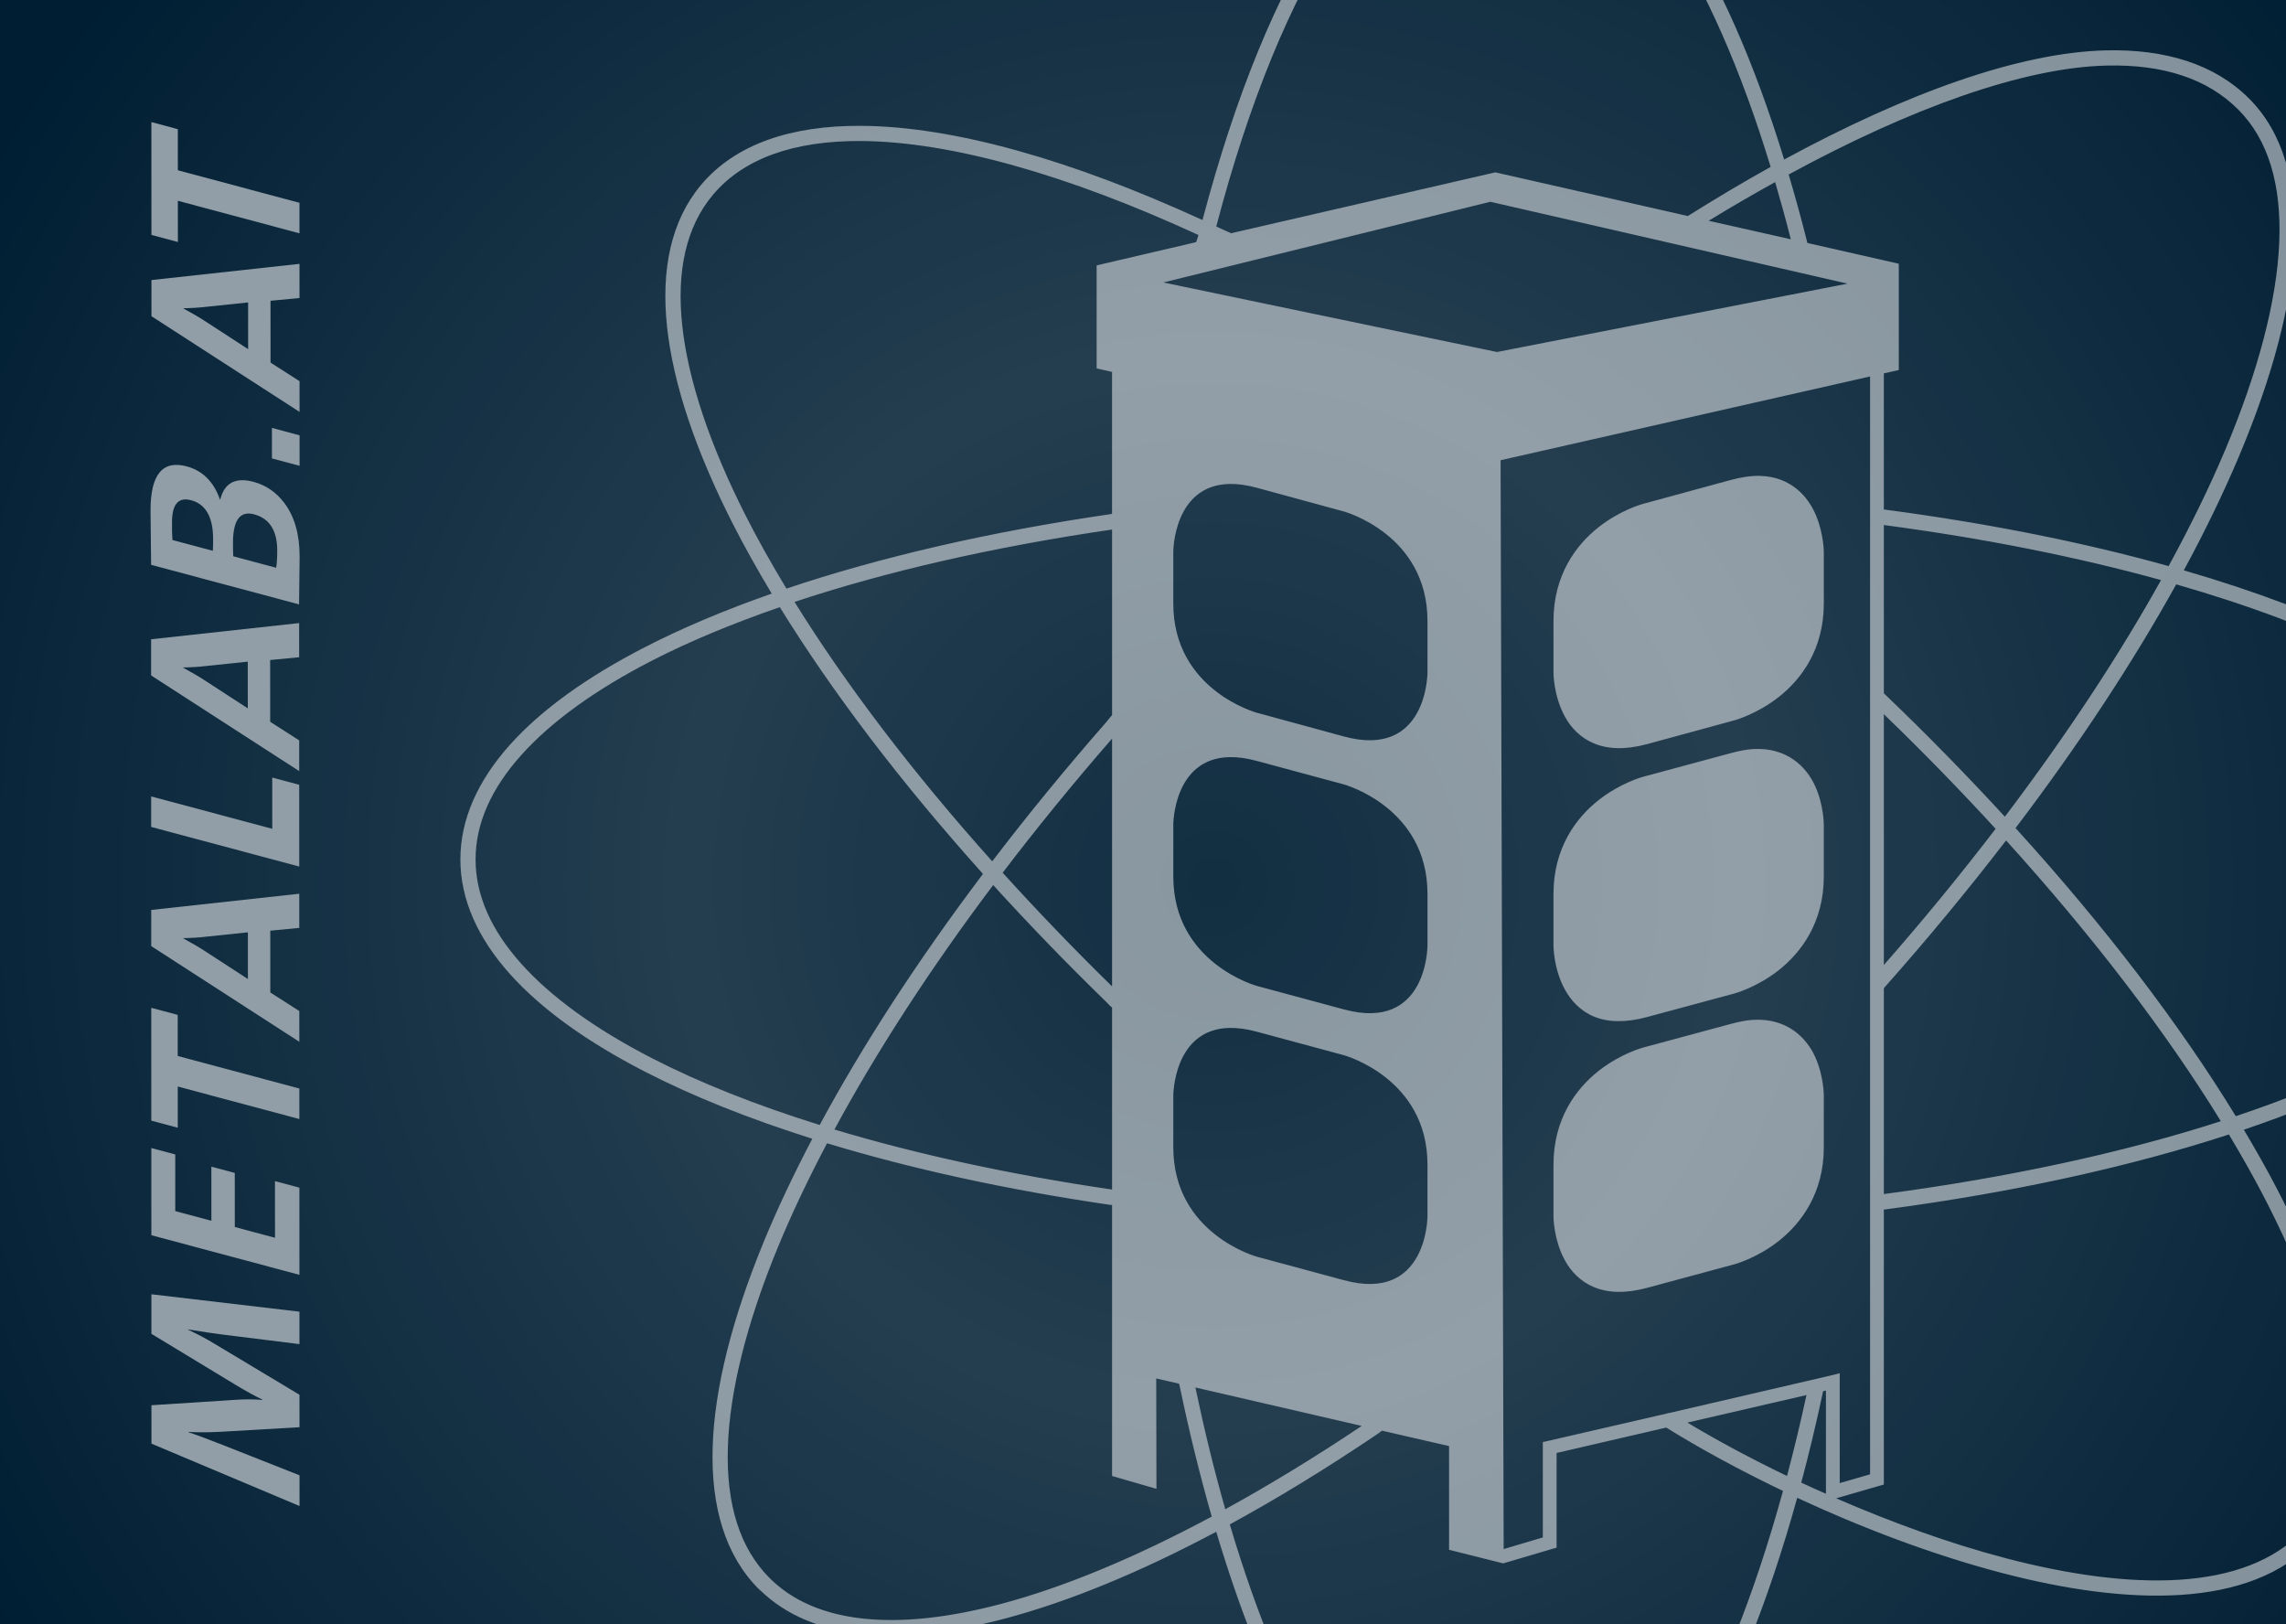 <?xml version="1.0" encoding="UTF-8" standalone="no"?>
<!-- Created with Inkscape (http://www.inkscape.org/) -->

<svg
   width="76mm"
   height="54mm"
   id="svg2"
   version="1.1"
   inkscape:version="1.2.1 (9c6d41e410, 2022-07-14)"
   sodipodi:docname="Metalab_cut.svg"
   inkscape:export-filename="Metalab_cut.tiff"
   inkscape:export-xdpi="600"
   inkscape:export-ydpi="600"
   viewBox="0 0 269.291 191.339"
   xmlns:inkscape="http://www.inkscape.org/namespaces/inkscape"
   xmlns:sodipodi="http://sodipodi.sourceforge.net/DTD/sodipodi-0.dtd"
   xmlns:xlink="http://www.w3.org/1999/xlink"
   xmlns="http://www.w3.org/2000/svg"
   xmlns:svg="http://www.w3.org/2000/svg"
   xmlns:rdf="http://www.w3.org/1999/02/22-rdf-syntax-ns#"
   xmlns:cc="http://creativecommons.org/ns#"
   xmlns:dc="http://purl.org/dc/elements/1.1/">
  <defs
     id="defs4">
    <linearGradient
       id="linearGradient7978">
      <stop
         style="stop-color:#ffffff;stop-opacity:0.069;"
         offset="0"
         id="stop7980" />
      <stop
         id="stop7986"
         offset="0.37"
         style="stop-color:#ffffff;stop-opacity:0.143;" />
      <stop
         style="stop-color:#ffffff;stop-opacity:0;"
         offset="1"
         id="stop7982" />
    </linearGradient>
    <linearGradient
       id="linearGradient7970">
      <stop
         style="stop-color:#ffffff;stop-opacity:1;"
         offset="0"
         id="stop7972" />
      <stop
         style="stop-color:#ffffff;stop-opacity:0;"
         offset="1"
         id="stop7974" />
    </linearGradient>
    <linearGradient
       id="linearGradient6194">
      <stop
         style="stop-color:#002d4b;stop-opacity:0.84;"
         offset="0"
         id="stop6196" />
      <stop
         style="stop-color:#002d4b;stop-opacity:1;"
         offset="1"
         id="stop6198" />
    </linearGradient>
    <radialGradient
       inkscape:collect="always"
       xlink:href="#linearGradient6194"
       id="radialGradient6235"
       cx="384.021"
       cy="320.832"
       fx="384.021"
       fy="320.832"
       r="774.983"
       gradientUnits="userSpaceOnUse" />
    <radialGradient
       inkscape:collect="always"
       xlink:href="#linearGradient7978"
       id="radialGradient4103"
       gradientUnits="userSpaceOnUse"
       gradientTransform="matrix(0.57,0,0,0.57,153.724,69.708)"
       cx="384.021"
       cy="320.832"
       fx="384.021"
       fy="320.832"
       r="774.983" />
    <filter
       id="filter3056"
       inkscape:label="Noisy blur"
       inkscape:menu="Blurs"
       inkscape:menu-tooltip="Small-scale roughening and blurring to edges and content"
       x="-0.015"
       width="1.03"
       y="-0.02"
       height="1.041"
       color-interpolation-filters="sRGB">
      <feGaussianBlur
         id="feGaussianBlur3058"
         stdDeviation="5"
         result="result1" />
      <feTurbulence
         id="feTurbulence3060"
         numOctaves="1"
         seed="0"
         type="fractalNoise"
         baseFrequency="0.1"
         result="result2" />
      <feDisplacementMap
         in2="result2"
         id="feDisplacementMap3062"
         scale="5"
         yChannelSelector="G"
         xChannelSelector="R"
         result="result3"
         in="result1" />
      <feComposite
         in2="result3"
         id="feComposite3064"
         operator="atop" />
    </filter>
  </defs>
  <sodipodi:namedview
     id="base"
     pagecolor="#ffffff"
     bordercolor="#666666"
     borderopacity="1.0"
     inkscape:pageopacity="0.0"
     inkscape:pageshadow="2"
     inkscape:zoom="1.7589249"
     inkscape:cx="52.588942"
     inkscape:cy="100.91392"
     inkscape:document-units="px"
     inkscape:current-layer="layer1"
     showgrid="false"
     inkscape:window-width="1920"
     inkscape:window-height="1010"
     inkscape:window-x="-7"
     inkscape:window-y="-7"
     inkscape:window-maximized="1"
     showguides="true"
     inkscape:snap-global="true"
     inkscape:guide-bbox="true"
     inkscape:showpageshadow="2"
     inkscape:pagecheckerboard="0"
     inkscape:deskcolor="#d1d1d1" />
  <g
     inkscape:groupmode="layer"
     id="layer2"
     inkscape:label="Druck">
    <path
       style="fill:#ffffff;fill-opacity:1;stroke:none;stroke-width:1"
       d="M -8.055,-1.484 H 293.861 V 216.961 H -8.055 Z"
       id="rect4101" />
  </g>
  <g
     inkscape:label="Layer 1"
     inkscape:groupmode="layer"
     id="layer1"
     transform="translate(0,-527.953)"
     style="display:inline">
    <path
       style="fill:#001e33;fill-opacity:1;stroke:none;stroke-width:1"
       d="M -11.625,523.599 V 748.448 H 296.54 V 523.599 Z"
       id="path7968"
       inkscape:connector-curvature="0" />
    <path
       style="display:inline;fill:url(#radialGradient4103);fill-opacity:1;stroke:none;stroke-width:2.63;filter:url(#filter3056)"
       d="M 35.188,-32.562 C 6.705,1.11 -16.844,39.094 -34.312,80.281 v 344.688 c 21.179,49.951 51.283,95.205 88.312,133.75 h 637.312 c 34.989,-36.418 63.814,-78.802 84.75,-125.5 V 72.062 C 759.009,34.032 736.736,-1.141 710.156,-32.562 Z"
       id="path5424"
       inkscape:connector-curvature="0"
       transform="matrix(0.38,0,0,0.38,1.423,535.982)"
       inkscape:export-filename="/home/gem/Documents/imgs/bearbeitet/für andre/metalab/postkarte/hochaufloesend2.png"
       inkscape:export-xdpi="600.01904"
       inkscape:export-ydpi="600.01904" />
    <path
       inkscape:connector-curvature="0"
       id="ellipse3097"
       d="m 176.935,504.085 c -7.625,0 -14.658,5.329 -20.716,14.398 -5.772,8.641 -10.71,20.786 -14.565,35.393 -15.463,-7.1 -29.324,-11.022 -40.174,-11.099 -8.254,-0.058 -14.851,2.138 -18.899,6.961 -3.528,4.204 -4.731,9.977 -3.998,16.746 0.733,6.769 3.39,14.602 7.716,23.12 1.366,2.689 2.922,5.458 4.613,8.275 -5.52,1.931 -10.534,4.043 -14.957,6.318 -6.767,3.481 -12.171,7.338 -15.907,11.518 -3.737,4.18 -5.815,8.73 -5.815,13.475 0,4.746 2.079,9.294 5.815,13.475 3.736,4.181 9.14,8.035 15.907,11.518 5.666,2.916 12.306,5.569 19.737,7.912 -2.197,4.188 -4.126,8.258 -5.731,12.161 -3.725,9.058 -5.809,17.256 -6.011,24.21 -0.202,6.955 1.483,12.721 5.424,16.662 l 0.224,0.196 c 6.1,5.882 16.293,6.606 28.767,3.299 7.527,-1.995 15.94,-5.459 24.909,-10.232 3.177,10.659 6.97,19.784 11.266,26.922 6.437,10.696 14.053,17.054 22.393,17.054 8.281,0 15.857,-6.407 22.281,-17.082 4.838,-8.04 9.081,-18.556 12.497,-30.892 7.496,3.485 15.896,6.704 24.155,8.862 7.378,1.928 14.655,2.989 21.051,2.572 6.397,-0.417 11.959,-2.325 15.796,-6.458 l 0.028,-0.028 h 0.028 c 3.604,-4.295 4.726,-10.305 3.83,-17.361 -0.896,-7.056 -3.805,-15.234 -8.443,-24.127 -1.165,-2.234 -2.452,-4.505 -3.83,-6.821 5.631,-1.907 10.755,-4.007 15.292,-6.262 7.116,-3.538 12.78,-7.461 16.718,-11.742 3.938,-4.281 6.15,-8.959 6.15,-13.839 0,-4.88 -2.213,-9.532 -6.15,-13.811 -3.938,-4.278 -9.602,-8.235 -16.718,-11.77 -6.372,-3.165 -13.897,-6.017 -22.365,-8.471 2.524,-4.664 4.719,-9.194 6.542,-13.531 3.924,-9.334 6.18,-17.804 6.486,-24.965 0.306,-7.162 -1.344,-13.086 -5.34,-17.082 -4.064,-4.064 -9.88,-5.835 -16.83,-5.675 -10.249,0.236 -23.586,5.065 -37.937,12.86 -3.506,-11.435 -7.73,-21.041 -12.525,-28.236 -6.057,-9.089 -13.083,-14.426 -20.716,-14.426 z m 0,1.789 c 6.795,0 13.352,4.816 19.234,13.643 4.702,7.056 8.92,16.63 12.413,28.096 -3.219,1.788 -6.466,3.725 -9.757,5.787 l -22.673,-5.144 -31.126,7.172 c 0,0 -0.679,-0.292 -0.912,-0.406 -0.281,-0.134 -0.559,-0.26 -0.839,-0.391 3.833,-14.614 8.782,-26.721 14.426,-35.169 5.883,-8.807 12.447,-13.587 19.234,-13.587 z m 71.234,29.802 c 6.625,-0.153 11.838,1.522 15.488,5.172 3.547,3.546 5.129,8.865 4.836,15.712 -0.293,6.846 -2.478,15.148 -6.346,24.35 -1.844,4.386 -4.099,8.98 -6.682,13.727 -10.01,-2.794 -21.262,-5.044 -33.436,-6.654 -0.037,-0.003 -0.075,-0.003 -0.112,0 V 571.992 c 3.9e-4,-0.019 3.9e-4,-0.037 0,-0.056 l 1.761,-0.391 v -12.525 l -10.77,-2.445 c 0,0 -0.072,-0.297 -0.105,-0.434 -0.66,-2.623 -1.369,-5.167 -2.097,-7.632 14.372,-7.818 27.664,-12.606 37.462,-12.832 z m -146.689,8.89 c 10.491,0.074 24.262,3.955 39.698,11.071 -0.075,0.291 -0.189,0.612 -0.278,0.841 l -11.716,2.738 v 0.391 11.35 0.391 l 1.817,0.419 v 16.703 l -0.14,0.043 c -14.284,2.08 -27.212,5.077 -38.217,8.778 -1.753,-2.902 -3.353,-5.742 -4.753,-8.499 -4.26,-8.388 -6.821,-16.025 -7.52,-22.477 -0.699,-6.452 0.466,-11.661 3.606,-15.404 3.606,-4.297 9.57,-6.402 17.501,-6.346 z m 107.633,4.836 c 0.641,2.186 1.258,4.424 1.845,6.738 l -9.673,-2.181 c 2.627,-1.616 5.25,-3.122 7.828,-4.557 z m -33.548,2.32 42.075,9.645 -20.073,3.914 h -0.028 l -21.191,4.138 -19.877,-4.138 -19.43,-4.054 38.524,-9.505 z m 44.731,20.576 v 37.602 c -8.8e-4,0.028 -8.8e-4,0.056 0,0.084 -0.021,0.11 -0.021,0.225 0,0.335 v 78.446 12.86 l -3.578,1.034 v -11.91 -1.034 l -0.978,0.252 -19.15,4.445 h -0.084 c -0.058,0.013 -0.114,0.032 -0.168,0.056 l -13.95,3.215 -0.643,0.14 v 0.643 10.596 l -4.613,1.37 -0.363,-128.265 43.529,-9.869 z m -12.972,11.714 c -1.049,-0.025 -2.221,0.149 -3.523,0.503 l -10.26,2.796 c 0,0 -2.639,0.696 -5.256,2.768 -2.617,2.071 -5.284,5.615 -5.284,11.015 v 6.095 c 0,0 -0.009,2.746 1.37,5.228 0.69,1.241 1.773,2.429 3.383,3.103 1.61,0.674 3.685,0.793 6.29,0.084 l 10.26,-2.796 c 0,0 2.639,-0.703 5.256,-2.768 2.617,-2.065 5.284,-5.587 5.284,-10.987 v -6.122 c 0,0 -0.012,-2.102 -0.923,-4.277 -0.911,-2.175 -2.931,-4.553 -6.598,-4.641 z m -62.511,0.951 c 0.941,-0.023 2.013,0.113 3.243,0.447 l 10.26,2.796 c 0,0 9.841,2.693 9.841,12.888 v 6.095 c 0,0 0,10.197 -9.841,7.52 l -10.26,-2.796 c 0,0 -9.841,-2.666 -9.841,-12.86 v -6.123 c 0,0 0.009,-7.809 6.598,-7.968 z m 77.104,4.837 c 11.89,1.577 22.876,3.782 32.653,6.486 -4.961,8.904 -11.15,18.296 -18.395,27.873 -4.466,-4.851 -9.208,-9.717 -14.258,-14.537 z m -90.915,0.531 v 21.854 l -0.671,0.819 c -4.811,5.49 -9.297,10.979 -13.447,16.411 -9.423,-10.526 -17.29,-20.887 -23.288,-30.557 10.771,-3.584 23.429,-6.484 37.406,-8.527 z m 125.358,6.458 c 8.536,2.452 16.103,5.291 22.449,8.443 6.982,3.468 12.489,7.302 16.215,11.35 3.726,4.048 5.675,8.264 5.675,12.608 0,4.344 -1.949,8.558 -5.675,12.608 -3.726,4.051 -9.233,7.907 -16.215,11.378 -4.547,2.261 -9.728,4.349 -15.432,6.262 -6.582,-10.773 -15.375,-22.315 -25.944,-33.939 7.468,-9.844 13.843,-19.541 18.927,-28.711 z m -164.497,2.684 c 6.147,9.966 14.226,20.616 23.931,31.423 -7.698,10.209 -14.181,20.19 -19.234,29.578 -7.492,-2.338 -14.158,-4.983 -19.793,-7.884 -6.633,-3.414 -11.847,-7.177 -15.376,-11.127 -3.529,-3.949 -5.368,-8.048 -5.368,-12.273 0,-4.225 1.838,-8.325 5.368,-12.273 3.529,-3.948 8.743,-7.715 15.376,-11.127 4.428,-2.278 9.498,-4.381 15.097,-6.318 z m 130.054,12.608 c 4.648,4.483 9.034,8.997 13.168,13.503 -4.077,5.321 -8.473,10.696 -13.168,16.047 z m -90.915,2.88 v 29.187 c -4.56,-4.461 -8.855,-8.944 -12.888,-13.391 3.98,-5.222 8.288,-10.513 12.888,-15.796 z m 75.511,1.23 c -0.844,0.049 -1.744,0.24 -2.712,0.503 l -10.26,2.768 c 0,0 -2.639,0.696 -5.256,2.768 -2.617,2.071 -5.284,5.615 -5.284,11.015 v 6.122 c 0,0 -0.01,2.724 1.37,5.2 0.69,1.238 1.773,2.46 3.383,3.131 1.61,0.671 3.686,0.765 6.29,0.056 l 10.26,-2.768 c 0,0 2.639,-0.696 5.256,-2.768 2.617,-2.071 5.284,-5.615 5.284,-11.015 v -6.095 c 0,0 0.009,-2.266 -1.006,-4.529 -1.014,-2.263 -3.306,-4.62 -7.325,-4.389 z m -61.7,0.951 c 0.941,-0.023 2.013,0.113 3.243,0.447 l 10.26,2.768 c 0,0 9.841,2.694 9.841,12.888 v 6.122 c 0,0 0,10.169 -9.841,7.492 l -10.26,-2.768 c 0,0 -9.841,-2.694 -9.841,-12.888 v -6.123 c 0,0 0.009,-7.781 6.598,-7.94 z m 91.502,9.813 c 10.283,11.35 18.863,22.595 25.301,33.073 -11.418,3.682 -24.859,6.614 -39.698,8.583 v -24.238 c 0.031,-0.035 0.059,-0.072 0.084,-0.112 5.122,-5.771 9.9,-11.562 14.314,-17.305 z m -119.319,5.256 c 4.183,4.601 8.652,9.227 13.391,13.839 0.154,0.178 0.359,0.376 0.615,0.606 v 21.424 c -11.999,-1.757 -23.013,-4.159 -32.709,-7.073 4.937,-9.124 11.22,-18.847 18.703,-28.795 z m 89.517,15.879 c -0.844,0.048 -1.744,0.24 -2.712,0.503 l -10.26,2.768 c 0,0 -2.639,0.696 -5.256,2.768 -2.617,2.071 -5.284,5.615 -5.284,11.015 v 6.095 c 0,0 -0.009,2.746 1.37,5.228 0.69,1.241 1.773,2.429 3.383,3.103 1.61,0.674 3.685,0.793 6.29,0.084 l 10.26,-2.768 c 0,0 2.639,-0.696 5.256,-2.768 2.617,-2.071 5.284,-5.615 5.284,-11.015 v -6.095 c 0,0 0.009,-2.266 -1.006,-4.529 -1.014,-2.263 -3.307,-4.62 -7.325,-4.389 z m -61.7,0.951 c 0.941,-0.023 2.013,0.113 3.243,0.447 l 10.26,2.768 c 0,0 9.841,2.693 9.841,12.888 v 6.095 c 0,0 0,10.197 -9.841,7.52 l -10.26,-2.768 c 0,0 -9.841,-2.693 -9.841,-12.888 v -6.095 c 0,0 0.009,-7.808 6.598,-7.968 z m 117.753,12.553 c 1.446,2.414 2.789,4.783 3.998,7.101 4.572,8.766 7.419,16.768 8.275,23.512 0.856,6.744 -0.269,12.153 -3.467,15.963 -3.435,3.671 -8.509,5.475 -14.593,5.871 -6.109,0.398 -13.18,-0.62 -20.436,-2.516 -6.754,-1.765 -13.646,-4.296 -20.045,-7.073 l 5.032,-1.454 0.587,-0.168 v -32.402 c 0.037,0.003 0.075,0.003 0.112,0 15.145,-2.003 28.87,-5.034 40.537,-8.834 z m -165.14,1.034 c 9.91,3.009 21.164,5.478 33.436,7.269 0.046,0.004 0.093,0.004 0.14,0 v 31.927 l 5.228,1.51 -0.028,-13 2.692,0.613 0.103,0.422 c 1.115,5.354 2.37,10.441 3.746,15.236 -8.995,4.818 -17.388,8.316 -24.826,10.288 -12.322,3.267 -21.851,2.36 -27.258,-3.047 -3.508,-3.508 -5.113,-8.684 -4.92,-15.32 0.193,-6.636 2.202,-14.672 5.871,-23.595 1.618,-3.935 3.576,-8.055 5.815,-12.301 z m 43.389,28.767 19.598,4.529 c -5.498,3.684 -10.885,6.964 -16.075,9.813 -1.292,-4.525 -2.465,-9.312 -3.523,-14.342 z m 74.281,0.363 v 11.993 0.168 c -0.982,-0.435 -1.953,-0.869 -2.907,-1.314 0.923,-3.459 1.78,-7.045 2.572,-10.763 z m -2.292,0.531 c -0.712,3.283 -1.478,6.458 -2.292,9.533 -4.375,-2.101 -8.342,-4.252 -11.742,-6.29 z m -16.522,3.83 c 3.836,2.386 8.547,4.972 13.755,7.464 -3.397,12.361 -7.599,22.874 -12.357,30.78 -6.266,10.412 -13.393,16.215 -20.744,16.215 -7.425,0 -14.578,-5.757 -20.856,-16.187 -4.234,-7.034 -8.034,-16.16 -11.211,-26.866 5.579,-3.042 11.364,-6.576 17.277,-10.568 0.196,-0.127 0.647,-0.474 0.647,-0.474 l 7.908,1.816 v 12.217 l 6.234,1.566 0.196,0.056 v -0.056 c 0.086,-0.005 0.171,-0.024 0.252,-0.056 l 5.396,-1.593 0.587,-0.168 v -0.587 -10.568 z"
       style="color:#000000;font-style:normal;font-variant:normal;font-weight:normal;font-stretch:normal;font-size:medium;line-height:normal;font-family:Sans;-inkscape-font-specification:Sans;text-indent:0;text-align:start;text-decoration:none;text-decoration-line:none;letter-spacing:normal;word-spacing:normal;text-transform:none;writing-mode:lr-tb;direction:ltr;baseline-shift:baseline;text-anchor:start;display:inline;overflow:visible;visibility:visible;fill:#ffffff;fill-opacity:0.5;stroke:none;stroke-width:2;marker:none;enable-background:accumulate"
       inkscape:export-xdpi="49.941895"
       inkscape:export-ydpi="49.941895"
       sodipodi:nodetypes="cscsssscssssscssccscssscsscccsccssssscsssscsccccccccccsccssssccccccccccssccccccccccssssccccccccccccccccccccccccccccccccccccccsccscccscccccccscccscccccccccccccccsssssccccccssssscccccccccccccscccccssccccccscccscccccccccccccccccccsccsccsscccccccscccsccccscsscccccccccccccccsssscccccccccccccccccccssscccccccccccccc" />
    <g
       transform="matrix(0.112,-0.417,0.417,0.112,-403.31,587.553)"
       id="layer1-9"
       style="fill:#919ea7;fill-opacity:1;stroke-width:2.317">
      <g
         style="fill:#919ea7;fill-opacity:1;stroke-width:2.317"
         transform="matrix(0.249,-0.067,0.067,0.249,-540.802,1024.539)"
         id="g4823">
        <path
           id="path4160"
           d="m 2221.865,490.343 -41.855,-3.3e-4 c 0,0 -53.91,88.848 -53.91,88.848 -6.107,10.043 -11.374,19.581 -15.797,28.617 0,0 -0.302,-3e-4 -0.302,-3e-4 0.81,-9.035 0.84,-18.867 0.087,-29.517 0,0 -5.645,-87.948 -5.645,-87.948 l -40.645,-4.2e-4 -66.064,156.65 32.519,2.5e-4 c 0,0 31.727,-80.191 31.727,-80.191 6.891,-17.48 11.534,-29.944 13.919,-37.381 0,0 0.301,2.5e-4 0.301,2.5e-4 -0.629,9.849 -0.573,21.61 0.185,35.266 0,0 4.745,82.302 4.745,82.302 l 34.328,3.6e-4 c 0,0 53.251,-88.628 53.251,-88.628 5.737,-9.435 10.96,-19.185 15.663,-29.237 0,0 0.302,3e-4 0.302,3e-4 -2.541,15.478 -4.341,27.437 -5.401,35.873 0,0 -10.229,81.992 -10.229,81.992 l 34.328,3.6e-4 18.494,-156.646 z m 119.651,130.813 -59.947,-4e-4 11.396,-42.527 57.238,7.8e-4 6.635,-24.763 -57.238,-8.1e-4 10.241,-38.219 59.947,8.6e-4 6.779,-25.301 -92.246,-7e-4 -41.973,156.65 92.246,7.1e-4 6.924,-25.839 z m 183.413,-130.809 -119.382,-0.001 -7.501,27.993 43.604,4.1e-4 -34.474,128.657 32.299,3.1e-4 34.474,-128.657 43.479,2.3e-4 7.501,-27.993 z m 103.559,10e-4 -38.255,-6.1e-4 -101.322,156.649 32.536,3.2e-4 19.664,-30.684 65.373,7.9e-4 2.928,30.684 36.153,6e-4 z m -73.161,102.279 c 0,0 28.682,-44.051 28.682,-44.051 4.375,-6.593 9.16,-14.685 14.35,-24.276 0,0 0.301,1.5e-4 0.301,1.5e-4 0.099,8.596 0.624,16.779 1.554,24.569 0,0 4.552,43.754 4.552,43.754 l -49.439,-2.2e-4 z m 213.165,25.842 -54.219,-7.4e-4 34.329,-128.119 -32.299,-3e-4 -41.974,156.65 86.518,10e-4 7.644,-28.531 z m 146.381,-128.118 -38.255,-1.4e-4 -101.326,156.649 32.536,3.2e-4 19.664,-30.684 65.373,7.8e-4 2.928,30.684 36.153,5.8e-4 z m -73.165,102.28 c 0,0 28.682,-44.051 28.682,-44.051 4.375,-6.593 9.16,-14.685 14.35,-24.276 0,0 0.301,1.4e-4 0.301,1.4e-4 0.099,8.596 0.624,16.778 1.554,24.569 0,0 4.552,43.754 4.552,43.754 l -49.439,-6.7e-4 z m 220.943,-29.067 c 0,0 0.09,-0.298 0.09,-0.298 18.85,-6.619 30.534,-18.363 35.06,-35.218 6.819,-25.487 -8.656,-38.229 -46.437,-38.23 -7.437,1e-4 -17.816,0.099 -31.132,0.301 -13.324,0.202 -22.187,0.301 -26.606,0.301 0,0 -41.939,156.517 -41.939,156.517 28.397,0.405 45.305,0.608 50.718,0.607 23.483,7.8e-4 42.394,-5.416 56.743,-16.248 11.339,-8.63 18.755,-19.466 22.256,-32.51 5.107,-19.06 -1.145,-30.805 -18.75,-35.219 0,0 0,0 0,0 z m -41.937,-7.537 c -4.828,-1.7e-4 -8.923,-0.099 -12.291,-0.302 0,0 11.458,-42.763 11.458,-42.763 1.808,10e-4 4.961,-0.133 9.461,-0.414 4.221,1.8e-4 7.334,4e-4 9.354,1.8e-4 19.112,5.4e-4 26.856,6.743 23.247,20.228 -4.154,15.503 -17.894,23.251 -41.227,23.25 0,0 0,0 0,0 z m -12.072,67.828 c -8.286,-9e-5 -14.341,-0.397 -18.161,-1.193 0,0 12.15,-45.345 12.15,-45.345 2.675,-0.194 7.343,-0.293 14.014,-0.293 24.241,4.3e-4 34.362,7.46 30.374,22.373 -4.369,16.305 -17.166,24.456 -38.38,24.456 0,0 0,0 0,0 z"
           style="fill:#919ea7;fill-opacity:1;stroke-width:2.317" />
        <path
           style="fill:#919ea7;fill-opacity:1;stroke-width:2.317"
           d="m 3294.926,490.893 -38.255,-6.1e-4 -101.322,156.649 32.536,3.2e-4 19.664,-30.684 65.373,7.9e-4 2.928,30.684 36.153,6e-4 z m -73.161,102.279 28.682,-44.051 c 4.375,-6.593 9.16,-14.685 14.35,-24.276 l 0.301,1.5e-4 c 0.099,8.596 0.624,16.779 1.554,24.569 l 4.552,43.754 -49.439,-2.2e-4 z"
           id="path4802" />
        <path
           id="path4804"
           d="m 3462.052,490.894 -119.382,-10e-4 -7.501,27.993 43.604,4.1e-4 -34.474,128.657 32.299,3.1e-4 34.473,-128.657 43.479,2.3e-4 7.501,-27.993 z"
           style="fill:#919ea7;fill-opacity:1;stroke-width:2.317" />
        <path
           style="color:#000000;clip-rule:nonzero;display:inline;overflow:visible;visibility:visible;opacity:1;isolation:auto;mix-blend-mode:normal;color-interpolation:sRGB;color-interpolation-filters:linearRGB;solid-color:#000000;solid-opacity:1;fill:#919ea7;fill-opacity:1;fill-rule:evenodd;stroke:none;stroke-width:0.463;stroke-linecap:round;stroke-linejoin:miter;stroke-miterlimit:4;stroke-dasharray:none;stroke-dashoffset:0;stroke-opacity:1;color-rendering:auto;image-rendering:auto;shape-rendering:auto;text-rendering:auto;enable-background:accumulate"
           d="m 3106.133,618.307 -7.834,29.236 h 32.299 l 7.834,-29.236 z"
           id="rect4814" />
      </g>
    </g>
  </g>
</svg>
